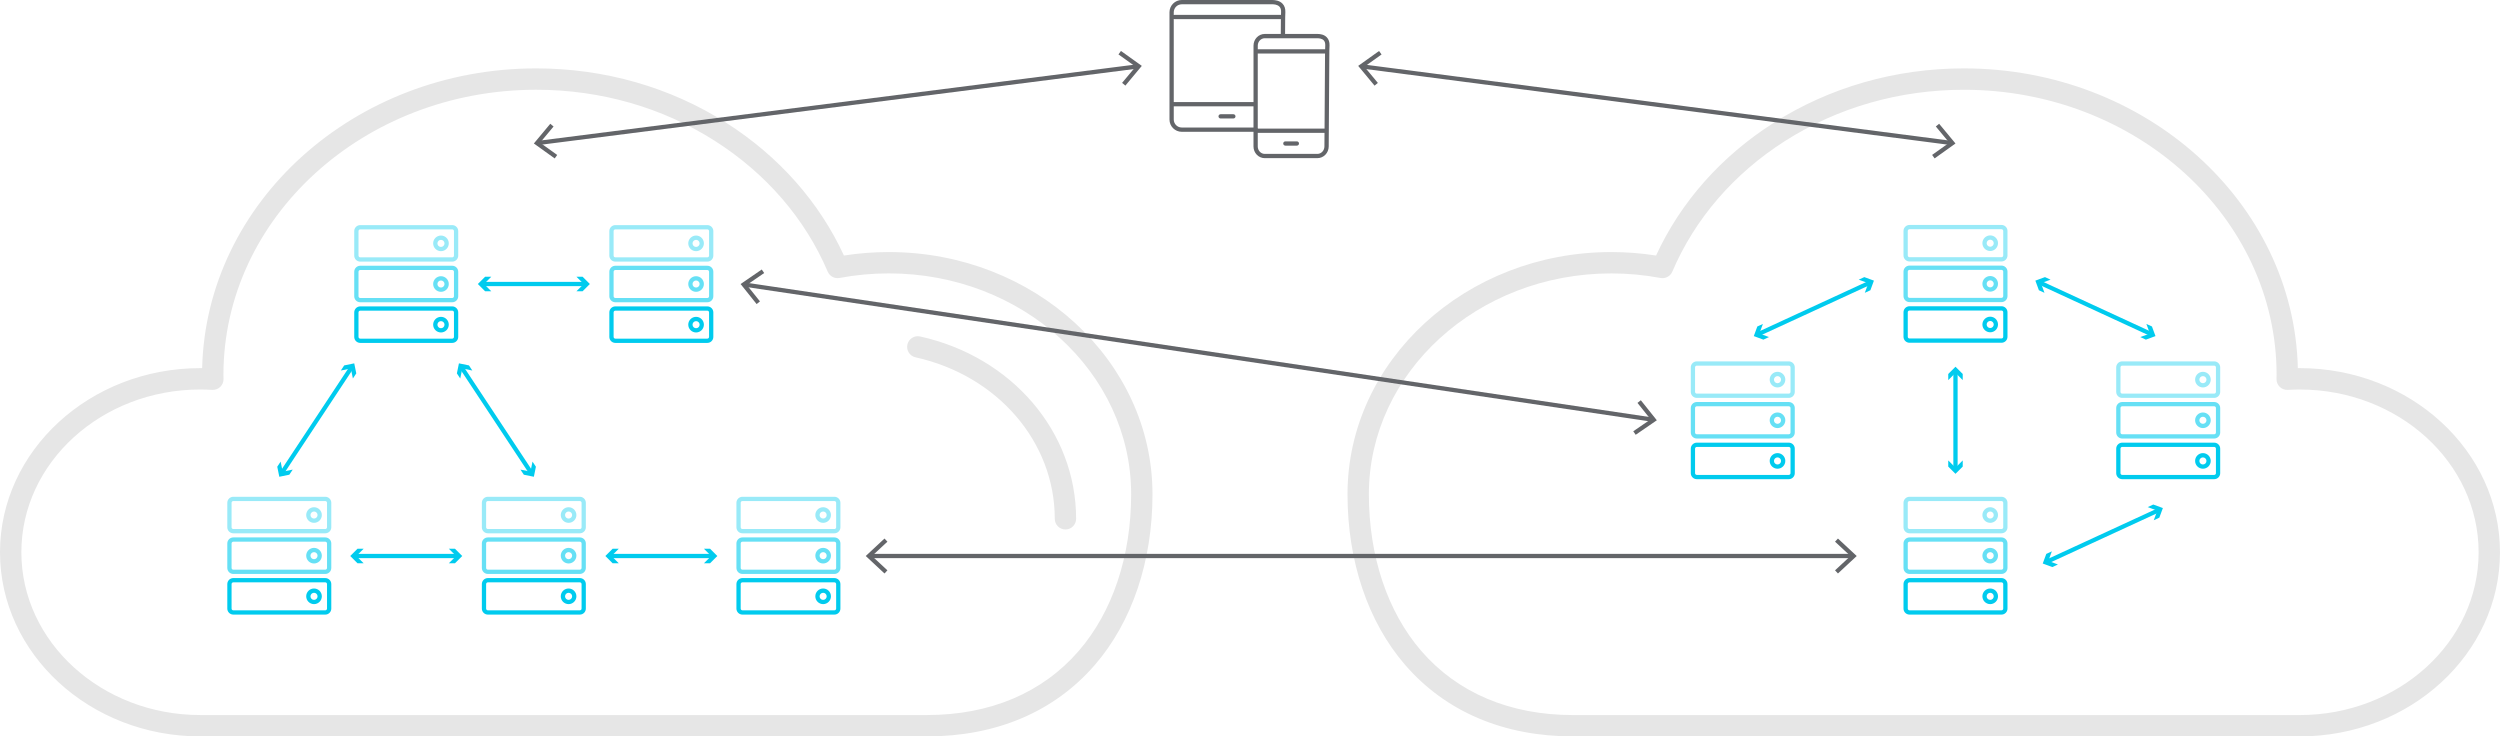 <svg xmlns="http://www.w3.org/2000/svg" id="uuid-c6f85af8-8062-4a13-a8d0-6e20e889af24" width="1170.49" height="344.78" viewBox="0 0 1170.49 344.78"><g><path fill="#e6e6e6" d="M434,344.78H93.77C42.07,344.78,0,306.11,0,258.57s42.07-86.21,93.77-86.21c.29,0,.58,0,.87,0,1.9-77.72,71.32-140.34,156.38-140.34,32.04,0,62.85,8.83,89.08,25.53,24.53,15.62,43.48,37.03,55.03,62.09,6.9-1.08,13.94-1.63,20.99-1.63,68.08,0,123.47,50.87,123.47,113.39,0,31.42-9.58,59.8-26.98,79.91-18.95,21.9-46.13,33.47-78.62,33.47ZM93.77,182.36c-46.19,0-83.77,34.19-83.77,76.21s37.58,76.21,83.77,76.21H434c29.5,0,54.07-10.38,71.06-30.02,15.83-18.29,24.54-44.35,24.54-73.37,0-57.01-50.9-103.39-113.47-103.39-7.77,0-15.53,.72-23.06,2.14-2.31,.43-4.6-.79-5.53-2.95-10.56-24.77-28.82-45.93-52.81-61.21-24.62-15.68-53.57-23.96-83.7-23.96-80.74,0-146.42,59.9-146.42,133.52l.04,1.91c.03,1.39-.53,2.73-1.53,3.7-1,.96-2.36,1.46-3.75,1.39-2-.12-3.83-.17-5.58-.17Zm405.07,65.54c-2.76,0-5-2.24-5-5,0-36.01-26.81-67.1-65.21-75.61-2.7-.6-4.4-3.27-3.8-5.96,.6-2.7,3.27-4.39,5.96-3.8,43.01,9.53,73.04,44.64,73.04,85.37,0,2.76-2.24,5-5,5Z"/><g><rect width="59.07" height="2" x="118.77" y="195.67" fill="#00cbee" transform="translate(-97.53 212.04) rotate(-56.56)"/><polygon fill="#00cbee" points="159.57 173.48 164.27 172.52 165.22 177.22 166.81 174.82 165.85 170.12 161.15 171.08 159.57 173.48"/><polygon fill="#00cbee" points="131.39 216.12 132.35 220.82 137.05 219.86 135.46 222.26 130.77 223.22 129.81 218.52 131.39 216.12"/></g><g><rect width="2" height="59.07" x="231.41" y="167.13" fill="#00cbee" transform="translate(-69.92 160.7) rotate(-33.45)"/><polygon fill="#00cbee" points="215.49 177.22 216.45 172.52 221.15 173.48 219.56 171.08 214.87 170.12 213.91 174.82 215.49 177.22"/><polygon fill="#00cbee" points="243.67 219.86 248.36 220.82 249.32 216.12 250.91 218.52 249.95 223.22 245.25 222.26 243.67 219.86"/></g><g><rect width="47.87" height="2" x="226.02" y="131.97" fill="#00cbee"/><polygon fill="#00cbee" points="230 136.36 226.61 132.97 230 129.58 227.12 129.58 223.73 132.97 227.12 136.36 230 136.36"/><polygon fill="#00cbee" points="269.9 136.36 273.29 132.97 269.9 129.58 272.78 129.58 276.17 132.97 272.78 136.36 269.9 136.36"/></g><g><rect width="47.87" height="2" x="166.26" y="259.32" fill="#00cbee"/><polygon fill="#00cbee" points="170.25 263.71 166.85 260.32 170.25 256.93 167.37 256.93 163.98 260.32 167.37 263.71 170.25 263.71"/><polygon fill="#00cbee" points="210.15 263.71 213.54 260.32 210.15 256.93 213.02 256.93 216.42 260.32 213.02 263.71 210.15 263.71"/></g><g><rect width="47.87" height="2" x="285.7" y="259.32" fill="#00cbee"/><polygon fill="#00cbee" points="289.69 263.71 286.29 260.32 289.69 256.93 286.81 256.93 283.42 260.32 286.81 263.71 289.69 263.71"/><polygon fill="#00cbee" points="329.59 263.71 332.98 260.32 329.59 256.93 332.46 256.93 335.85 260.32 332.46 263.71 329.59 263.71"/></g><g><g><path fill="#99eaf8" d="M211.73,122.49h-43.07c-1.55,0-2.81-1.26-2.81-2.81v-11.48c0-1.55,1.26-2.81,2.81-2.81h43.07c1.55,0,2.81,1.26,2.81,2.81v11.48c0,1.55-1.26,2.81-2.81,2.81Zm-43.07-15.1c-.45,0-.81,.36-.81,.81v11.48c0,.45,.36,.81,.81,.81h43.07c.45,0,.81-.36,.81-.81v-11.48c0-.45-.36-.81-.81-.81h-43.07Z"/><path fill="#66e0f5" d="M211.73,141.52h-43.07c-1.55,0-2.81-1.26-2.81-2.81v-11.48c0-1.55,1.26-2.81,2.81-2.81h43.07c1.55,0,2.81,1.26,2.81,2.81v11.48c0,1.55-1.26,2.81-2.81,2.81Zm-43.07-15.1c-.45,0-.81,.36-.81,.81v11.48c0,.45,.36,.81,.81,.81h43.07c.45,0,.81-.36,.81-.81v-11.48c0-.45-.36-.81-.81-.81h-43.07Z"/><path fill="#00cbee" d="M211.73,160.55h-43.07c-1.55,0-2.81-1.26-2.81-2.81v-11.48c0-1.55,1.26-2.81,2.81-2.81h43.07c1.55,0,2.81,1.26,2.81,2.81v11.48c0,1.55-1.26,2.81-2.81,2.81Zm-43.07-15.1c-.45,0-.81,.36-.81,.81v11.48c0,.45,.36,.81,.81,.81h43.07c.45,0,.81-.36,.81-.81v-11.48c0-.45-.36-.81-.81-.81h-43.07Z"/></g><path fill="#99eaf8" d="M206.46,117.6c-2.02,0-3.66-1.64-3.66-3.66s1.64-3.66,3.66-3.66,3.66,1.64,3.66,3.66-1.64,3.66-3.66,3.66Zm0-5.31c-.91,0-1.66,.74-1.66,1.66s.74,1.66,1.66,1.66,1.66-.74,1.66-1.66-.74-1.66-1.66-1.66Z"/><path fill="#66e0f5" d="M206.46,136.63c-2.02,0-3.66-1.64-3.66-3.65s1.64-3.66,3.66-3.66,3.66,1.64,3.66,3.66-1.64,3.65-3.66,3.65Zm0-5.31c-.91,0-1.66,.74-1.66,1.66s.74,1.65,1.66,1.65,1.66-.74,1.66-1.65-.74-1.66-1.66-1.66Z"/><path fill="#00cbee" d="M206.46,155.66c-2.02,0-3.66-1.64-3.66-3.66s1.64-3.66,3.66-3.66,3.66,1.64,3.66,3.66-1.64,3.66-3.66,3.66Zm0-5.31c-.91,0-1.66,.74-1.66,1.66s.74,1.66,1.66,1.66,1.66-.74,1.66-1.66-.74-1.66-1.66-1.66Z"/></g><g><g><path fill="#99eaf8" d="M331.17,122.49h-43.07c-1.55,0-2.81-1.26-2.81-2.81v-11.48c0-1.55,1.26-2.81,2.81-2.81h43.07c1.55,0,2.81,1.26,2.81,2.81v11.48c0,1.55-1.26,2.81-2.81,2.81Zm-43.07-15.1c-.45,0-.81,.36-.81,.81v11.48c0,.45,.36,.81,.81,.81h43.07c.45,0,.81-.36,.81-.81v-11.48c0-.45-.36-.81-.81-.81h-43.07Z"/><path fill="#66e0f5" d="M331.17,141.52h-43.07c-1.55,0-2.81-1.26-2.81-2.81v-11.48c0-1.55,1.26-2.81,2.81-2.81h43.07c1.55,0,2.81,1.26,2.81,2.81v11.48c0,1.55-1.26,2.81-2.81,2.81Zm-43.07-15.1c-.45,0-.81,.36-.81,.81v11.48c0,.45,.36,.81,.81,.81h43.07c.45,0,.81-.36,.81-.81v-11.48c0-.45-.36-.81-.81-.81h-43.07Z"/><path fill="#00cbee" d="M331.17,160.55h-43.07c-1.55,0-2.81-1.26-2.81-2.81v-11.48c0-1.55,1.26-2.81,2.81-2.81h43.07c1.55,0,2.81,1.26,2.81,2.81v11.48c0,1.55-1.26,2.81-2.81,2.81Zm-43.07-15.1c-.45,0-.81,.36-.81,.81v11.48c0,.45,.36,.81,.81,.81h43.07c.45,0,.81-.36,.81-.81v-11.48c0-.45-.36-.81-.81-.81h-43.07Z"/></g><path fill="#99eaf8" d="M325.9,117.6c-2.02,0-3.66-1.64-3.66-3.66s1.64-3.66,3.66-3.66,3.66,1.64,3.66,3.66-1.64,3.66-3.66,3.66Zm0-5.31c-.91,0-1.66,.74-1.66,1.66s.74,1.66,1.66,1.66,1.66-.74,1.66-1.66-.74-1.66-1.66-1.66Z"/><path fill="#66e0f5" d="M325.9,136.63c-2.02,0-3.66-1.64-3.66-3.65s1.64-3.66,3.66-3.66,3.66,1.64,3.66,3.66-1.64,3.65-3.66,3.65Zm0-5.31c-.91,0-1.66,.74-1.66,1.66s.74,1.65,1.66,1.65,1.66-.74,1.66-1.65-.74-1.66-1.66-1.66Z"/><path fill="#00cbee" d="M325.9,155.66c-2.02,0-3.66-1.64-3.66-3.66s1.64-3.66,3.66-3.66,3.66,1.64,3.66,3.66-1.64,3.66-3.66,3.66Zm0-5.31c-.91,0-1.66,.74-1.66,1.66s.74,1.66,1.66,1.66,1.66-.74,1.66-1.66-.74-1.66-1.66-1.66Z"/></g><g><g><path fill="#99eaf8" d="M152.3,249.69h-43.07c-1.55,0-2.81-1.26-2.81-2.81v-11.48c0-1.55,1.26-2.81,2.81-2.81h43.07c1.55,0,2.81,1.26,2.81,2.81v11.48c0,1.55-1.26,2.81-2.81,2.81Zm-43.07-15.1c-.45,0-.81,.36-.81,.81v11.48c0,.45,.36,.81,.81,.81h43.07c.45,0,.81-.36,.81-.81v-11.48c0-.45-.36-.81-.81-.81h-43.07Z"/><path fill="#66e0f5" d="M152.3,268.72h-43.07c-1.55,0-2.81-1.26-2.81-2.81v-11.48c0-1.55,1.26-2.81,2.81-2.81h43.07c1.55,0,2.81,1.26,2.81,2.81v11.48c0,1.55-1.26,2.81-2.81,2.81Zm-43.07-15.1c-.45,0-.81,.36-.81,.81v11.48c0,.45,.36,.81,.81,.81h43.07c.45,0,.81-.36,.81-.81v-11.48c0-.45-.36-.81-.81-.81h-43.07Z"/><path fill="#00cbee" d="M152.3,287.75h-43.07c-1.55,0-2.81-1.26-2.81-2.81v-11.48c0-1.55,1.26-2.81,2.81-2.81h43.07c1.55,0,2.81,1.26,2.81,2.81v11.48c0,1.55-1.26,2.81-2.81,2.81Zm-43.07-15.1c-.45,0-.81,.36-.81,.81v11.48c0,.45,.36,.81,.81,.81h43.07c.45,0,.81-.36,.81-.81v-11.48c0-.45-.36-.81-.81-.81h-43.07Z"/></g><path fill="#99eaf8" d="M147.02,244.79c-2.02,0-3.66-1.64-3.66-3.65s1.64-3.66,3.66-3.66,3.66,1.64,3.66,3.66-1.64,3.65-3.66,3.65Zm0-5.31c-.91,0-1.66,.74-1.66,1.66s.74,1.65,1.66,1.65,1.66-.74,1.66-1.65-.74-1.66-1.66-1.66Z"/><path fill="#66e0f5" d="M147.02,263.82c-2.02,0-3.66-1.64-3.66-3.66s1.64-3.65,3.66-3.65,3.66,1.64,3.66,3.65-1.64,3.66-3.66,3.66Zm0-5.31c-.91,0-1.66,.74-1.66,1.65s.74,1.66,1.66,1.66,1.66-.74,1.66-1.66-.74-1.65-1.66-1.65Z"/><path fill="#00cbee" d="M147.02,282.85c-2.02,0-3.66-1.64-3.66-3.66s1.64-3.66,3.66-3.66,3.66,1.64,3.66,3.66-1.64,3.66-3.66,3.66Zm0-5.31c-.91,0-1.66,.74-1.66,1.66s.74,1.66,1.66,1.66,1.66-.74,1.66-1.66-.74-1.66-1.66-1.66Z"/></g><g><g><path fill="#99eaf8" d="M271.48,249.69h-43.07c-1.55,0-2.81-1.26-2.81-2.81v-11.48c0-1.55,1.26-2.81,2.81-2.81h43.07c1.55,0,2.81,1.26,2.81,2.81v11.48c0,1.55-1.26,2.81-2.81,2.81Zm-43.07-15.1c-.45,0-.81,.36-.81,.81v11.48c0,.45,.36,.81,.81,.81h43.07c.45,0,.81-.36,.81-.81v-11.48c0-.45-.36-.81-.81-.81h-43.07Z"/><path fill="#66e0f5" d="M271.48,268.72h-43.07c-1.55,0-2.81-1.26-2.81-2.81v-11.48c0-1.55,1.26-2.81,2.81-2.81h43.07c1.55,0,2.81,1.26,2.81,2.81v11.48c0,1.55-1.26,2.81-2.81,2.81Zm-43.07-15.1c-.45,0-.81,.36-.81,.81v11.48c0,.45,.36,.81,.81,.81h43.07c.45,0,.81-.36,.81-.81v-11.48c0-.45-.36-.81-.81-.81h-43.07Z"/><path fill="#00cbee" d="M271.48,287.75h-43.07c-1.55,0-2.81-1.26-2.81-2.81v-11.48c0-1.55,1.26-2.81,2.81-2.81h43.07c1.55,0,2.81,1.26,2.81,2.81v11.48c0,1.55-1.26,2.81-2.81,2.81Zm-43.07-15.1c-.45,0-.81,.36-.81,.81v11.48c0,.45,.36,.81,.81,.81h43.07c.45,0,.81-.36,.81-.81v-11.48c0-.45-.36-.81-.81-.81h-43.07Z"/></g><path fill="#99eaf8" d="M266.21,244.79c-2.02,0-3.66-1.64-3.66-3.65s1.64-3.66,3.66-3.66,3.66,1.64,3.66,3.66-1.64,3.65-3.66,3.65Zm0-5.31c-.91,0-1.66,.74-1.66,1.66s.74,1.65,1.66,1.65,1.66-.74,1.66-1.65-.74-1.66-1.66-1.66Z"/><path fill="#66e0f5" d="M266.21,263.82c-2.02,0-3.66-1.64-3.66-3.66s1.64-3.65,3.66-3.65,3.66,1.64,3.66,3.65-1.64,3.66-3.66,3.66Zm0-5.31c-.91,0-1.66,.74-1.66,1.65s.74,1.66,1.66,1.66,1.66-.74,1.66-1.66-.74-1.65-1.66-1.65Z"/><path fill="#00cbee" d="M266.21,282.85c-2.02,0-3.66-1.64-3.66-3.66s1.64-3.66,3.66-3.66,3.66,1.64,3.66,3.66-1.64,3.66-3.66,3.66Zm0-5.31c-.91,0-1.66,.74-1.66,1.66s.74,1.66,1.66,1.66,1.66-.74,1.66-1.66-.74-1.66-1.66-1.66Z"/></g><g><g><path fill="#99eaf8" d="M390.67,249.69h-43.07c-1.55,0-2.81-1.26-2.81-2.81v-11.48c0-1.55,1.26-2.81,2.81-2.81h43.07c1.55,0,2.81,1.26,2.81,2.81v11.48c0,1.55-1.26,2.81-2.81,2.81Zm-43.07-15.1c-.45,0-.81,.36-.81,.81v11.48c0,.45,.36,.81,.81,.81h43.07c.45,0,.81-.36,.81-.81v-11.48c0-.45-.36-.81-.81-.81h-43.07Z"/><path fill="#66e0f5" d="M390.67,268.72h-43.07c-1.55,0-2.81-1.26-2.81-2.81v-11.48c0-1.55,1.26-2.81,2.81-2.81h43.07c1.55,0,2.81,1.26,2.81,2.81v11.48c0,1.55-1.26,2.81-2.81,2.81Zm-43.07-15.1c-.45,0-.81,.36-.81,.81v11.48c0,.45,.36,.81,.81,.81h43.07c.45,0,.81-.36,.81-.81v-11.48c0-.45-.36-.81-.81-.81h-43.07Z"/><path fill="#00cbee" d="M390.67,287.75h-43.07c-1.55,0-2.81-1.26-2.81-2.81v-11.48c0-1.55,1.26-2.81,2.81-2.81h43.07c1.55,0,2.81,1.26,2.81,2.81v11.48c0,1.55-1.26,2.81-2.81,2.81Zm-43.07-15.1c-.45,0-.81,.36-.81,.81v11.48c0,.45,.36,.81,.81,.81h43.07c.45,0,.81-.36,.81-.81v-11.48c0-.45-.36-.81-.81-.81h-43.07Z"/></g><path fill="#99eaf8" d="M385.39,244.79c-2.02,0-3.66-1.64-3.66-3.65s1.64-3.66,3.66-3.66,3.66,1.64,3.66,3.66-1.64,3.65-3.66,3.65Zm0-5.31c-.91,0-1.66,.74-1.66,1.66s.74,1.65,1.66,1.65,1.66-.74,1.66-1.65-.74-1.66-1.66-1.66Z"/><path fill="#66e0f5" d="M385.39,263.82c-2.02,0-3.66-1.64-3.66-3.66s1.64-3.65,3.66-3.65,3.66,1.64,3.66,3.65-1.64,3.66-3.66,3.66Zm0-5.31c-.91,0-1.66,.74-1.66,1.65s.74,1.66,1.66,1.66,1.66-.74,1.66-1.66-.74-1.65-1.66-1.65Z"/><path fill="#00cbee" d="M385.39,282.85c-2.02,0-3.66-1.64-3.66-3.66s1.64-3.66,3.66-3.66,3.66,1.64,3.66,3.66-1.64,3.66-3.66,3.66Zm0-5.31c-.91,0-1.66,.74-1.66,1.66s.74,1.66,1.66,1.66,1.66-.74,1.66-1.66-.74-1.66-1.66-1.66Z"/></g></g><g><path fill="#e6e6e6" d="M1076.72,344.78h-340.22c-32.49,0-59.67-11.57-78.62-33.47-17.4-20.11-26.98-48.49-26.98-79.91,0-62.52,55.39-113.39,123.47-113.39,7.05,0,14.09,.55,20.99,1.63,11.55-25.07,30.5-46.48,55.03-62.09,26.23-16.7,57.03-25.53,89.07-25.53,85.09,0,154.54,62.67,156.38,140.34,.29,0,.58,0,.87,0,51.71,0,93.77,38.67,93.77,86.21s-42.07,86.21-93.77,86.21Zm-322.35-216.77c-62.57,0-113.47,46.38-113.47,103.39,0,29.02,8.72,55.08,24.54,73.37,16.99,19.64,41.56,30.02,71.05,30.02h340.22c46.19,0,83.77-34.19,83.77-76.21s-37.58-76.21-83.77-76.21c-1.75,0-3.58,.06-5.58,.17-1.39,.07-2.75-.42-3.75-1.39-1-.96-1.56-2.3-1.53-3.69l.04-2c0-73.54-65.69-133.43-146.42-133.43-30.14,0-59.08,8.29-83.7,23.96-23.99,15.28-42.25,36.44-52.81,61.21-.92,2.16-3.22,3.38-5.53,2.95-7.53-1.42-15.29-2.14-23.06-2.14Z"/><g><rect width="57.38" height="2" x="955.84" y="249.85" fill="#00cbee" transform="translate(-14.54 435.46) rotate(-24.76)"/><polygon fill="#00cbee" points="1005.54 237.42 1010.04 239.08 1008.38 243.58 1010.99 242.37 1012.65 237.87 1008.15 236.21 1005.54 237.42"/><polygon fill="#00cbee" points="960.67 258.13 959.02 262.63 963.52 264.29 960.9 265.5 956.4 263.84 958.06 259.34 960.67 258.13"/></g><g><rect width="2" height="57.38" x="980.07" y="115.69" fill="#00cbee" transform="translate(438.76 974.58) rotate(-65.22)"/><polygon fill="#00cbee" points="957.22 137.1 955.56 132.6 960.06 130.94 957.45 129.74 952.95 131.39 954.6 135.89 957.22 137.1"/><polygon fill="#00cbee" points="1002.08 157.81 1006.58 156.16 1004.92 151.66 1007.54 152.86 1009.19 157.36 1004.69 159.02 1002.08 157.81"/></g><g><rect width="57.38" height="2" x="820.55" y="143.38" fill="#00cbee" transform="translate(17.62 369) rotate(-24.76)"/><polygon fill="#00cbee" points="870.25 130.94 874.75 132.6 873.09 137.1 875.71 135.89 877.36 131.39 872.86 129.74 870.25 130.94"/><polygon fill="#00cbee" points="825.39 151.66 823.73 156.16 828.23 157.81 825.62 159.02 821.12 157.36 822.77 152.86 825.39 151.66"/></g><g><rect width="2" height="45.57" x="914.55" y="173.99" fill="#00cbee"/><polygon fill="#00cbee" points="912.16 177.97 915.55 174.58 918.94 177.97 918.94 175.09 915.55 171.7 912.16 175.09 912.16 177.97"/><polygon fill="#00cbee" points="912.16 215.57 915.55 218.96 918.94 215.57 918.94 218.45 915.55 221.84 912.16 218.45 912.16 215.57"/></g><g><g><g><path fill="#99eaf8" d="M837.5,186.29h-43.07c-1.55,0-2.81-1.26-2.81-2.81v-11.48c0-1.55,1.26-2.81,2.81-2.81h43.07c1.55,0,2.81,1.26,2.81,2.81v11.48c0,1.55-1.26,2.81-2.81,2.81Zm-43.07-15.1c-.45,0-.81,.36-.81,.81v11.48c0,.45,.36,.81,.81,.81h43.07c.45,0,.81-.36,.81-.81v-11.48c0-.45-.36-.81-.81-.81h-43.07Z"/><path fill="#66e0f5" d="M837.5,205.32h-43.07c-1.55,0-2.81-1.26-2.81-2.81v-11.48c0-1.55,1.26-2.81,2.81-2.81h43.07c1.55,0,2.81,1.26,2.81,2.81v11.48c0,1.55-1.26,2.81-2.81,2.81Zm-43.07-15.1c-.45,0-.81,.36-.81,.81v11.48c0,.45,.36,.81,.81,.81h43.07c.45,0,.81-.36,.81-.81v-11.48c0-.45-.36-.81-.81-.81h-43.07Z"/><path fill="#00cbee" d="M837.5,224.35h-43.07c-1.55,0-2.81-1.26-2.81-2.81v-11.48c0-1.55,1.26-2.81,2.81-2.81h43.07c1.55,0,2.81,1.26,2.81,2.81v11.48c0,1.55-1.26,2.81-2.81,2.81Zm-43.07-15.1c-.45,0-.81,.36-.81,.81v11.48c0,.45,.36,.81,.81,.81h43.07c.45,0,.81-.36,.81-.81v-11.48c0-.45-.36-.81-.81-.81h-43.07Z"/></g><path fill="#99eaf8" d="M832.22,181.4c-2.02,0-3.66-1.64-3.66-3.66s1.64-3.66,3.66-3.66,3.66,1.64,3.66,3.66-1.64,3.66-3.66,3.66Zm0-5.31c-.91,0-1.66,.74-1.66,1.66s.74,1.66,1.66,1.66,1.66-.74,1.66-1.66-.74-1.66-1.66-1.66Z"/><path fill="#66e0f5" d="M832.22,200.43c-2.02,0-3.66-1.64-3.66-3.65s1.64-3.66,3.66-3.66,3.66,1.64,3.66,3.66-1.64,3.65-3.66,3.65Zm0-5.31c-.91,0-1.66,.74-1.66,1.66s.74,1.65,1.66,1.65,1.66-.74,1.66-1.65-.74-1.66-1.66-1.66Z"/><path fill="#00cbee" d="M832.22,219.46c-2.02,0-3.66-1.64-3.66-3.66s1.64-3.66,3.66-3.66,3.66,1.64,3.66,3.66-1.64,3.66-3.66,3.66Zm0-5.31c-.91,0-1.66,.74-1.66,1.66s.74,1.66,1.66,1.66,1.66-.74,1.66-1.66-.74-1.66-1.66-1.66Z"/></g><g><g><path fill="#99eaf8" d="M1036.68,186.29h-43.07c-1.55,0-2.81-1.26-2.81-2.81v-11.48c0-1.55,1.26-2.81,2.81-2.81h43.07c1.55,0,2.81,1.26,2.81,2.81v11.48c0,1.55-1.26,2.81-2.81,2.81Zm-43.07-15.1c-.45,0-.81,.36-.81,.81v11.48c0,.45,.36,.81,.81,.81h43.07c.45,0,.81-.36,.81-.81v-11.48c0-.45-.36-.81-.81-.81h-43.07Z"/><path fill="#66e0f5" d="M1036.68,205.32h-43.07c-1.55,0-2.81-1.26-2.81-2.81v-11.48c0-1.55,1.26-2.81,2.81-2.81h43.07c1.55,0,2.81,1.26,2.81,2.81v11.48c0,1.55-1.26,2.81-2.81,2.81Zm-43.07-15.1c-.45,0-.81,.36-.81,.81v11.48c0,.45,.36,.81,.81,.81h43.07c.45,0,.81-.36,.81-.81v-11.48c0-.45-.36-.81-.81-.81h-43.07Z"/><path fill="#00cbee" d="M1036.68,224.35h-43.07c-1.55,0-2.81-1.26-2.81-2.81v-11.48c0-1.55,1.26-2.81,2.81-2.81h43.07c1.55,0,2.81,1.26,2.81,2.81v11.48c0,1.55-1.26,2.81-2.81,2.81Zm-43.07-15.1c-.45,0-.81,.36-.81,.81v11.48c0,.45,.36,.81,.81,.81h43.07c.45,0,.81-.36,.81-.81v-11.48c0-.45-.36-.81-.81-.81h-43.07Z"/></g><path fill="#99eaf8" d="M1031.4,181.4c-2.02,0-3.66-1.64-3.66-3.66s1.64-3.66,3.66-3.66,3.66,1.64,3.66,3.66-1.64,3.66-3.66,3.66Zm0-5.31c-.91,0-1.66,.74-1.66,1.66s.74,1.66,1.66,1.66,1.66-.74,1.66-1.66-.74-1.66-1.66-1.66Z"/><path fill="#66e0f5" d="M1031.4,200.43c-2.02,0-3.66-1.64-3.66-3.65s1.64-3.66,3.66-3.66,3.66,1.64,3.66,3.66-1.64,3.65-3.66,3.65Zm0-5.31c-.91,0-1.66,.74-1.66,1.66s.74,1.65,1.66,1.65,1.66-.74,1.66-1.65-.74-1.66-1.66-1.66Z"/><path fill="#00cbee" d="M1031.4,219.46c-2.02,0-3.66-1.64-3.66-3.66s1.64-3.66,3.66-3.66,3.66,1.64,3.66,3.66-1.64,3.66-3.66,3.66Zm0-5.31c-.91,0-1.66,.74-1.66,1.66s.74,1.66,1.66,1.66,1.66-.74,1.66-1.66-.74-1.66-1.66-1.66Z"/></g></g><g><g><g><path fill="#99eaf8" d="M937.09,122.42h-43.07c-1.55,0-2.81-1.26-2.81-2.81v-11.48c0-1.55,1.26-2.81,2.81-2.81h43.07c1.55,0,2.81,1.26,2.81,2.81v11.48c0,1.55-1.26,2.81-2.81,2.81Zm-43.07-15.1c-.45,0-.81,.36-.81,.81v11.48c0,.45,.36,.81,.81,.81h43.07c.45,0,.81-.36,.81-.81v-11.48c0-.45-.36-.81-.81-.81h-43.07Z"/><path fill="#66e0f5" d="M937.09,141.45h-43.07c-1.55,0-2.81-1.26-2.81-2.81v-11.48c0-1.55,1.26-2.81,2.81-2.81h43.07c1.55,0,2.81,1.26,2.81,2.81v11.48c0,1.55-1.26,2.81-2.81,2.81Zm-43.07-15.1c-.45,0-.81,.36-.81,.81v11.48c0,.45,.36,.81,.81,.81h43.07c.45,0,.81-.36,.81-.81v-11.48c0-.45-.36-.81-.81-.81h-43.07Z"/><path fill="#00cbee" d="M937.09,160.48h-43.07c-1.55,0-2.81-1.26-2.81-2.81v-11.48c0-1.55,1.26-2.81,2.81-2.81h43.07c1.55,0,2.81,1.26,2.81,2.81v11.48c0,1.55-1.26,2.81-2.81,2.81Zm-43.07-15.1c-.45,0-.81,.36-.81,.81v11.48c0,.45,.36,.81,.81,.81h43.07c.45,0,.81-.36,.81-.81v-11.48c0-.45-.36-.81-.81-.81h-43.07Z"/></g><path fill="#99eaf8" d="M931.81,117.52c-2.02,0-3.66-1.64-3.66-3.66s1.64-3.65,3.66-3.65,3.65,1.64,3.65,3.65-1.64,3.66-3.65,3.66Zm0-5.31c-.91,0-1.66,.74-1.66,1.65s.74,1.66,1.66,1.66,1.65-.74,1.65-1.66-.74-1.65-1.65-1.65Z"/><path fill="#66e0f5" d="M931.81,136.55c-2.02,0-3.66-1.64-3.66-3.66s1.64-3.66,3.66-3.66,3.65,1.64,3.65,3.66-1.64,3.66-3.65,3.66Zm0-5.31c-.91,0-1.66,.74-1.66,1.66s.74,1.66,1.66,1.66,1.65-.74,1.65-1.66-.74-1.66-1.65-1.66Z"/><path fill="#00cbee" d="M931.81,155.58c-2.02,0-3.66-1.64-3.66-3.65s1.64-3.66,3.66-3.66,3.65,1.64,3.65,3.66-1.64,3.65-3.65,3.65Zm0-5.31c-.91,0-1.66,.74-1.66,1.66s.74,1.65,1.66,1.65,1.65-.74,1.65-1.65-.74-1.66-1.65-1.66Z"/></g><g><g><path fill="#99eaf8" d="M937.09,249.69h-43.07c-1.55,0-2.81-1.26-2.81-2.81v-11.48c0-1.55,1.26-2.81,2.81-2.81h43.07c1.55,0,2.81,1.26,2.81,2.81v11.48c0,1.55-1.26,2.81-2.81,2.81Zm-43.07-15.1c-.45,0-.81,.36-.81,.81v11.48c0,.45,.36,.81,.81,.81h43.07c.45,0,.81-.36,.81-.81v-11.48c0-.45-.36-.81-.81-.81h-43.07Z"/><path fill="#66e0f5" d="M937.09,268.72h-43.07c-1.55,0-2.81-1.26-2.81-2.81v-11.48c0-1.55,1.26-2.81,2.81-2.81h43.07c1.55,0,2.81,1.26,2.81,2.81v11.48c0,1.55-1.26,2.81-2.81,2.81Zm-43.07-15.1c-.45,0-.81,.36-.81,.81v11.48c0,.45,.36,.81,.81,.81h43.07c.45,0,.81-.36,.81-.81v-11.48c0-.45-.36-.81-.81-.81h-43.07Z"/><path fill="#00cbee" d="M937.09,287.75h-43.07c-1.55,0-2.81-1.26-2.81-2.81v-11.48c0-1.55,1.26-2.81,2.81-2.81h43.07c1.55,0,2.81,1.26,2.81,2.81v11.48c0,1.55-1.26,2.81-2.81,2.81Zm-43.07-15.1c-.45,0-.81,.36-.81,.81v11.48c0,.45,.36,.81,.81,.81h43.07c.45,0,.81-.36,.81-.81v-11.48c0-.45-.36-.81-.81-.81h-43.07Z"/></g><path fill="#99eaf8" d="M931.81,244.79c-2.02,0-3.66-1.64-3.66-3.65s1.64-3.66,3.66-3.66,3.65,1.64,3.65,3.66-1.64,3.65-3.65,3.65Zm0-5.31c-.91,0-1.66,.74-1.66,1.66s.74,1.65,1.66,1.65,1.65-.74,1.65-1.65-.74-1.66-1.65-1.66Z"/><path fill="#66e0f5" d="M931.81,263.82c-2.02,0-3.66-1.64-3.66-3.66s1.64-3.65,3.66-3.65,3.65,1.64,3.65,3.65-1.64,3.66-3.65,3.66Zm0-5.31c-.91,0-1.66,.74-1.66,1.65s.74,1.66,1.66,1.66,1.65-.74,1.65-1.66-.74-1.65-1.65-1.65Z"/><path fill="#00cbee" d="M931.81,282.85c-2.02,0-3.66-1.64-3.66-3.66s1.64-3.66,3.66-3.66,3.65,1.64,3.65,3.66-1.64,3.66-3.65,3.66Zm0-5.31c-.91,0-1.66,.74-1.66,1.66s.74,1.66,1.66,1.66,1.65-.74,1.65-1.66-.74-1.66-1.65-1.66Z"/></g></g></g><path fill="#636569" d="M616.81,74.05h-24.65c-2.91,0-5.28-2.45-5.28-5.46v-6.88h-33.59c-3.17,0-5.74-2.58-5.74-5.74V5.74c0-3.17,2.58-5.74,5.74-5.74h42.35c1.44,0,3.45,.29,4.81,1.7,.95,.98,1.41,2.32,1.35,3.98l-.08,2.5-.05,7.71h15.16c1.3,0,3.11,.27,4.36,1.57,.91,.94,1.35,2.23,1.29,3.84l-.08,2.34-.3,44.95c-.02,3.01-2.39,5.45-5.28,5.45Zm-27.93-11.83v6.37c0,1.91,1.47,3.46,3.28,3.46h24.65c1.8,0,3.27-1.56,3.28-3.47l.04-6.36h-31.25Zm.15-2h31.12l.23-35.15h-31.25c-.09,0-.17-.01-.25-.03V60.02c.06,.06,.11,.13,.15,.2Zm-39.48-10.42v6.16c0,2.06,1.68,3.74,3.74,3.74h33.59v-9.91h-37.34Zm0-2h37.34V21.35c0-3.01,2.37-5.46,5.28-5.46h7.49l.05-6.93h-49.78c-.13,0-.26-.03-.38-.08V47.8Zm42.62-29.9c-1.81,0-3.28,1.55-3.28,3.46v1.75c.08-.02,.16-.03,.25-.03h31.28l.06-1.83c.03-1.05-.21-1.85-.73-2.38-.81-.83-2.18-.96-2.92-.96h-24.65Zm3.47-15.89h-42.35c-2.06,0-3.74,1.68-3.74,3.74v1.29c.12-.05,.25-.08,.38-.08h49.82l.05-1.35c.04-1.11-.22-1.94-.79-2.52-.92-.95-2.5-1.09-3.37-1.09Zm11.55,66.18h-5.39c-.55,0-1-.45-1-1s.45-1,1-1h5.39c.55,0,1,.45,1,1s-.45,1-1,1Zm-29.73-12.71h-5.97c-.55,0-1-.45-1-1s.45-1,1-1h5.97c.55,0,1,.45,1,1s-.45,1-1,1Z"/><g><path fill="#636569" d="M252.1,67.91c-.5,0-.93-.37-.99-.87-.07-.55,.32-1.05,.87-1.12L532.31,30.13c.55-.06,1.05,.32,1.12,.87,.07,.55-.32,1.05-.87,1.12L252.23,67.9s-.09,0-.13,0Z"/><polygon fill="#636569" points="524.83 23.85 523.66 25.48 531.68 31.22 525.36 38.8 526.9 40.08 534.59 30.85 524.83 23.85"/><polygon fill="#636569" points="257.64 57.95 259.18 59.23 252.86 66.81 260.88 72.55 259.71 74.18 249.95 67.18 257.64 57.95"/></g><g><path fill="#636569" d="M913.4,67.9s-.09,0-.13,0l-275.36-35.77c-.55-.07-.93-.57-.86-1.12s.57-.94,1.12-.86l275.36,35.77c.55,.07,.93,.57,.86,1.12-.07,.5-.5,.87-.99,.87Z"/><polygon fill="#636569" points="643.56 40.1 645.11 38.82 638.81 31.23 646.84 25.5 645.67 23.87 635.9 30.85 643.56 40.1"/><polygon fill="#636569" points="905.78 74.16 904.61 72.53 912.64 66.81 906.34 59.22 907.89 57.94 915.55 67.18 905.78 74.16"/></g><g><path fill="#636569" d="M867.14,261.32H407.5c-.55,0-1-.45-1-1s.45-1,1-1h459.65c.55,0,1,.45,1,1s-.45,1-1,1Z"/><polygon fill="#636569" points="414.12 268.5 415.49 267.03 408.26 260.32 415.49 253.61 414.12 252.14 405.33 260.32 414.12 268.5"/><polygon fill="#636569" points="860.52 268.5 859.15 267.03 866.38 260.32 859.15 253.61 860.52 252.14 869.31 260.32 860.52 268.5"/></g><g><path fill="#636569" d="M773.58,197.45s-.1,0-.15-.01l-424.69-63.16c-.55-.08-.92-.59-.84-1.14,.08-.54,.59-.92,1.14-.84l424.69,63.16c.55,.08,.92,.59,.84,1.14-.07,.5-.5,.85-.99,.85Z"/><polygon fill="#636569" points="354.24 142.36 355.81 141.11 349.65 133.41 357.78 127.83 356.65 126.18 346.74 132.98 354.24 142.36"/><polygon fill="#636569" points="765.82 203.57 764.69 201.92 772.82 196.34 766.66 188.64 768.23 187.39 775.72 196.77 765.82 203.57"/></g></svg>
